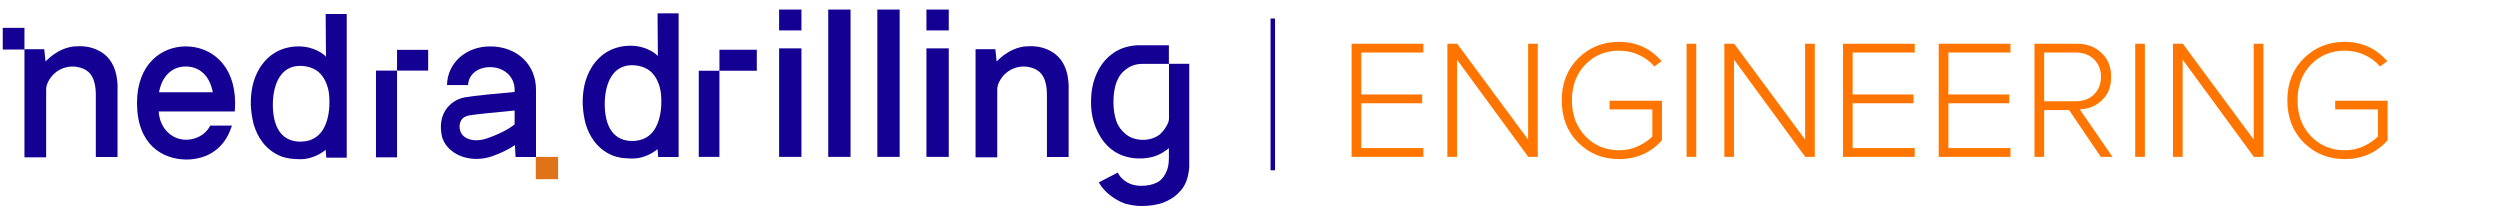 <?xml version="1.0" encoding="UTF-8"?> <svg xmlns="http://www.w3.org/2000/svg" width="560" height="47" viewBox="0 0 560 47" fill="none"><path d="M5.477 6.238H0.617V11.096H5.477V6.238Z" fill="#140093"></path><path d="M26.042 16.729C25.479 14.124 24.07 12.153 21.605 11.097C19.985 10.393 18.365 10.252 16.605 10.393C12.731 10.815 10.336 13.702 10.195 13.772C10.125 12.787 9.984 11.942 9.914 11.026H5.477V35.245H10.336V34.541C10.336 29.965 10.336 24.544 10.336 20.038C10.336 19.686 10.407 19.404 10.477 19.052C11.463 16.236 14.21 14.547 17.168 14.969C19.351 15.321 20.689 16.448 21.183 18.63C21.394 19.475 21.464 20.39 21.464 21.235C21.464 25.389 21.464 30.458 21.464 34.541V35.175H26.324C26.324 34.963 26.324 34.823 26.324 34.682C26.324 30.106 26.324 24.614 26.324 20.108C26.394 18.982 26.253 17.785 26.042 16.729Z" fill="#140093"></path><path d="M41.608 10.393C36.185 10.393 30.691 14.335 30.691 23.065C30.691 32.358 36.326 35.667 41.678 35.738C46.538 35.738 50.2 33.203 51.75 28.697C51.75 28.697 51.82 28.486 51.961 28.134H47.102C45.834 30.528 43.439 31.302 41.678 31.302C38.439 31.302 35.762 28.697 35.551 24.966H52.595C52.595 24.544 52.666 23.91 52.666 23.136C52.666 14.335 47.102 10.393 41.608 10.393ZM35.621 20.671C36.255 17.151 38.439 14.898 41.608 14.898C44.848 14.898 47.031 17.151 47.665 20.671H35.621Z" fill="#140093"></path><path d="M73.02 12.715C72.668 12.223 70.414 10.392 66.892 10.392C65.272 10.392 63.512 10.744 61.962 11.589C60.413 12.434 59.215 13.631 58.3 15.039C56.539 17.784 56.117 20.812 56.187 23.628C56.257 25.036 56.469 26.444 56.821 27.852C57.243 29.26 57.877 30.668 58.863 31.935C59.849 33.203 61.188 34.259 62.666 34.892C63.441 35.244 64.216 35.385 64.991 35.526C65.765 35.596 66.54 35.667 67.315 35.667C69.921 35.667 72.034 34.329 72.949 33.555L73.09 35.315H77.668V3.141H72.949L73.02 12.715ZM72.245 29.19C71.189 30.809 69.569 31.654 67.526 31.724C65.413 31.794 63.723 31.02 62.666 29.542C61.54 27.993 61.117 25.74 61.117 23.487C61.117 21.234 61.54 18.981 62.596 17.292C63.653 15.602 65.272 14.757 67.174 14.757C69.287 14.757 71.118 15.531 72.175 17.01C72.738 17.714 73.161 18.7 73.442 19.685C73.724 20.671 73.794 21.797 73.794 22.994C73.794 25.317 73.302 27.57 72.245 29.19Z" fill="#140093"></path><path d="M161.154 15.846H156.523V35.141H161.154V15.846ZM169.523 15.846H161.154V11.141H169.523V15.846Z" fill="#140093"></path><path d="M174.523 10.833H179.523V35.141H174.523V10.833ZM174.523 2.141H179.523V6.814H174.523V2.141V2.141Z" fill="#140093"></path><path d="M190.523 2.141H185.523V35.141H190.523V2.141Z" fill="#140093"></path><path d="M201.523 2.141H196.523V35.141H201.523V2.141Z" fill="#140093"></path><path d="M207.523 10.833H212.523V35.141H207.523V10.833ZM207.523 2.141H212.523V6.814H207.523V2.141V2.141Z" fill="#140093"></path><path d="M262.398 14.291H261.852V26.7C261.852 26.915 261.747 27.022 261.747 27.259C261.306 28.463 260.549 29.453 259.667 30.227C258.679 30.893 257.481 31.323 256.074 31.323C254.54 31.323 253.237 30.893 252.249 30.119C251.262 29.345 250.505 28.356 250.064 27.151C249.623 25.84 249.413 24.399 249.413 22.872C249.413 21.216 249.623 19.797 250.064 18.485C250.505 17.28 251.262 16.184 252.249 15.517C253.237 14.743 254.435 14.313 255.842 14.313H261.831V10.141H254.75C252.796 10.248 250.925 10.807 249.518 11.796C247.879 12.893 246.576 14.42 245.693 16.399C244.811 18.27 244.391 20.463 244.391 22.872C244.391 25.28 244.832 27.366 245.798 29.345C246.681 31.216 247.879 32.743 249.497 33.84C251.136 34.936 253.09 35.495 255.275 35.495C257.565 35.495 259.415 34.936 260.948 33.84C261.285 33.624 261.6 33.409 261.831 33.173V35.366C261.831 36.786 261.621 37.883 261.074 38.872C260.633 39.754 259.982 40.528 258.994 40.958C258.112 41.388 256.914 41.624 255.611 41.624C254.624 41.624 253.531 41.409 252.67 40.958C251.682 40.399 250.925 39.754 250.379 38.657L246.135 40.85C246.786 42.055 247.669 42.936 248.635 43.711C249.623 44.485 250.715 45.13 251.913 45.581C253.111 45.904 254.308 46.141 255.611 46.141C257.46 46.141 259.099 45.926 260.633 45.366C262.041 44.807 263.26 44.055 264.226 42.958C265.214 41.969 265.865 40.657 266.18 39.001C266.286 38.442 266.391 37.797 266.391 37.237V36.248V14.291H262.356H262.398Z" fill="#140093"></path><path d="M239.089 16.729C238.526 14.124 237.117 12.153 234.652 11.097C233.032 10.393 231.412 10.252 229.651 10.393C225.778 10.815 223.383 13.702 223.242 13.772C223.172 12.787 223.031 11.942 222.961 11.026H218.523V35.245H223.383V34.541C223.383 29.965 223.383 24.544 223.383 20.038C223.383 19.686 223.454 19.404 223.524 19.052C224.51 16.236 227.257 14.547 230.215 14.969C232.398 15.321 233.736 16.448 234.229 18.63C234.441 19.475 234.511 20.39 234.511 21.235C234.511 25.389 234.511 30.458 234.511 34.541V35.175H239.371C239.371 34.963 239.371 34.823 239.371 34.682C239.371 30.106 239.371 24.614 239.371 20.108C239.441 18.982 239.3 17.785 239.089 16.729Z" fill="#140093"></path><path d="M147.363 12.565C147.011 12.072 144.758 10.242 141.236 10.242C139.616 10.242 137.855 10.594 136.306 11.439C134.757 12.283 133.559 13.48 132.644 14.888C130.883 17.634 130.46 20.661 130.531 23.477C130.601 24.886 130.812 26.294 131.165 27.702C131.587 29.11 132.221 30.518 133.207 31.785C134.193 33.052 135.531 34.108 137.01 34.742C137.785 35.094 138.56 35.235 139.334 35.376C140.109 35.446 140.884 35.516 141.659 35.516C144.265 35.516 146.377 34.179 147.293 33.404L147.434 35.164H152.012V2.99H147.293L147.363 12.565ZM146.589 29.039C145.532 30.659 143.912 31.503 141.87 31.574C139.757 31.644 138.067 30.87 137.01 29.391C135.883 27.842 135.461 25.59 135.461 23.337C135.461 21.084 135.883 18.831 136.94 17.141C137.996 15.451 139.616 14.607 141.518 14.607C143.631 14.607 145.462 15.381 146.518 16.86C147.082 17.564 147.504 18.549 147.786 19.535C148.068 20.52 148.138 21.647 148.138 22.844C148.138 25.167 147.645 27.42 146.589 29.039Z" fill="#140093"></path><path d="M84.219 35.245H88.938V19.545V15.813H84.219V35.245Z" fill="#140093"></path><path d="M88.938 11.167V15.814H91.262H95.91V11.167H91.262H88.938Z" fill="#140093"></path><path d="M109.783 10.393C104.36 10.393 100.204 14.124 100.134 19.052H104.853C104.923 16.729 106.966 15.039 109.783 15.039C112.811 15.039 115.276 17.081 115.276 20.108V20.601C112.037 20.883 105.98 21.446 104.148 21.798C102.247 22.15 100.768 23.206 99.782 24.684C98.725 26.374 98.514 28.416 99.007 30.598C99.43 32.217 100.627 33.626 102.317 34.541C103.655 35.245 105.134 35.597 106.754 35.597C107.952 35.597 109.149 35.386 110.346 34.963C112.318 34.259 114.009 33.414 115.347 32.499L115.488 35.174H120.066V20.249C120.136 14.476 115.84 10.393 109.783 10.393ZM109.008 31.021C107.318 31.584 105.557 31.584 104.289 30.809C102.669 29.824 102.74 27.852 103.303 26.937C103.655 26.374 104.148 26.092 104.923 25.881C106.332 25.6 111.684 25.107 115.276 24.755V27.852C114.29 28.697 112.107 29.965 109.008 31.021Z" fill="#140093"></path><rect x="284.605" y="4.141" width="1" height="34" fill="#140093"></rect><path d="M318.833 35.141H302.759V9.795H318.833V11.771H304.925V21.157H318.567V23.133H304.925V33.165H318.833V35.141ZM344.463 35.141H342.335L326.375 13.367V35.141H324.209V9.795H326.413L342.297 31.265V9.795H344.463V35.141ZM362.673 35.635C359.05 35.635 355.998 34.406 353.515 31.949C351.058 29.491 349.829 26.337 349.829 22.487C349.829 18.636 351.058 15.495 353.515 13.063C355.998 10.605 359.05 9.377 362.673 9.377C366.524 9.377 369.703 10.821 372.211 13.709L370.577 14.887C369.665 13.797 368.512 12.936 367.119 12.303C365.751 11.669 364.269 11.353 362.673 11.353C359.658 11.353 357.138 12.391 355.111 14.469C353.11 16.546 352.109 19.219 352.109 22.487C352.109 25.729 353.11 28.402 355.111 30.505C357.138 32.607 359.658 33.659 362.673 33.659C364.218 33.659 365.637 33.355 366.929 32.747C368.221 32.139 369.285 31.417 370.121 30.581V24.501H360.545V22.563H372.287V31.417C369.779 34.229 366.574 35.635 362.673 35.635ZM379.961 35.141H377.795V9.795H379.961V35.141ZM406.51 35.141H404.382L388.422 13.367V35.141H386.256V9.795H388.46L404.344 31.265V9.795H406.51V35.141ZM428.9 35.141H412.826V9.795H428.9V11.771H414.992V21.157H428.634V23.133H414.992V33.165H428.9V35.141ZM450.349 35.141H434.275V9.795H450.349V11.771H436.441V21.157H450.083V23.133H436.441V33.165H450.349V35.141ZM473.204 35.141H470.582L463.476 24.653H457.89V35.141H455.724V9.795H465.186C467.416 9.795 469.252 10.466 470.696 11.809C472.166 13.151 472.9 14.95 472.9 17.205C472.9 19.409 472.216 21.157 470.848 22.449C469.506 23.741 467.846 24.425 465.87 24.501L473.204 35.141ZM464.996 22.677C466.668 22.677 468.024 22.17 469.062 21.157C470.101 20.118 470.62 18.801 470.62 17.205C470.62 15.609 470.101 14.304 469.062 13.291C468.024 12.277 466.668 11.771 464.996 11.771H457.89V22.677H464.996ZM480.453 35.141H478.287V9.795H480.453V35.141ZM507.002 35.141H504.874L488.914 13.367V35.141H486.748V9.795H488.952L504.836 31.265V9.795H507.002V35.141ZM525.212 35.635C521.589 35.635 518.537 34.406 516.054 31.949C513.597 29.491 512.368 26.337 512.368 22.487C512.368 18.636 513.597 15.495 516.054 13.063C518.537 10.605 521.589 9.377 525.212 9.377C529.063 9.377 532.242 10.821 534.75 13.709L533.116 14.887C532.204 13.797 531.051 12.936 529.658 12.303C528.29 11.669 526.808 11.353 525.212 11.353C522.197 11.353 519.677 12.391 517.65 14.469C515.649 16.546 514.648 19.219 514.648 22.487C514.648 25.729 515.649 28.402 517.65 30.505C519.677 32.607 522.197 33.659 525.212 33.659C526.757 33.659 528.176 33.355 529.468 32.747C530.76 32.139 531.824 31.417 532.66 30.581V24.501H523.084V22.563H534.826V31.417C532.318 34.229 529.113 35.635 525.212 35.635Z" fill="#FF7500"></path><rect x="120.016" y="35.141" width="5" height="5" fill="#DF7318"></rect></svg> 